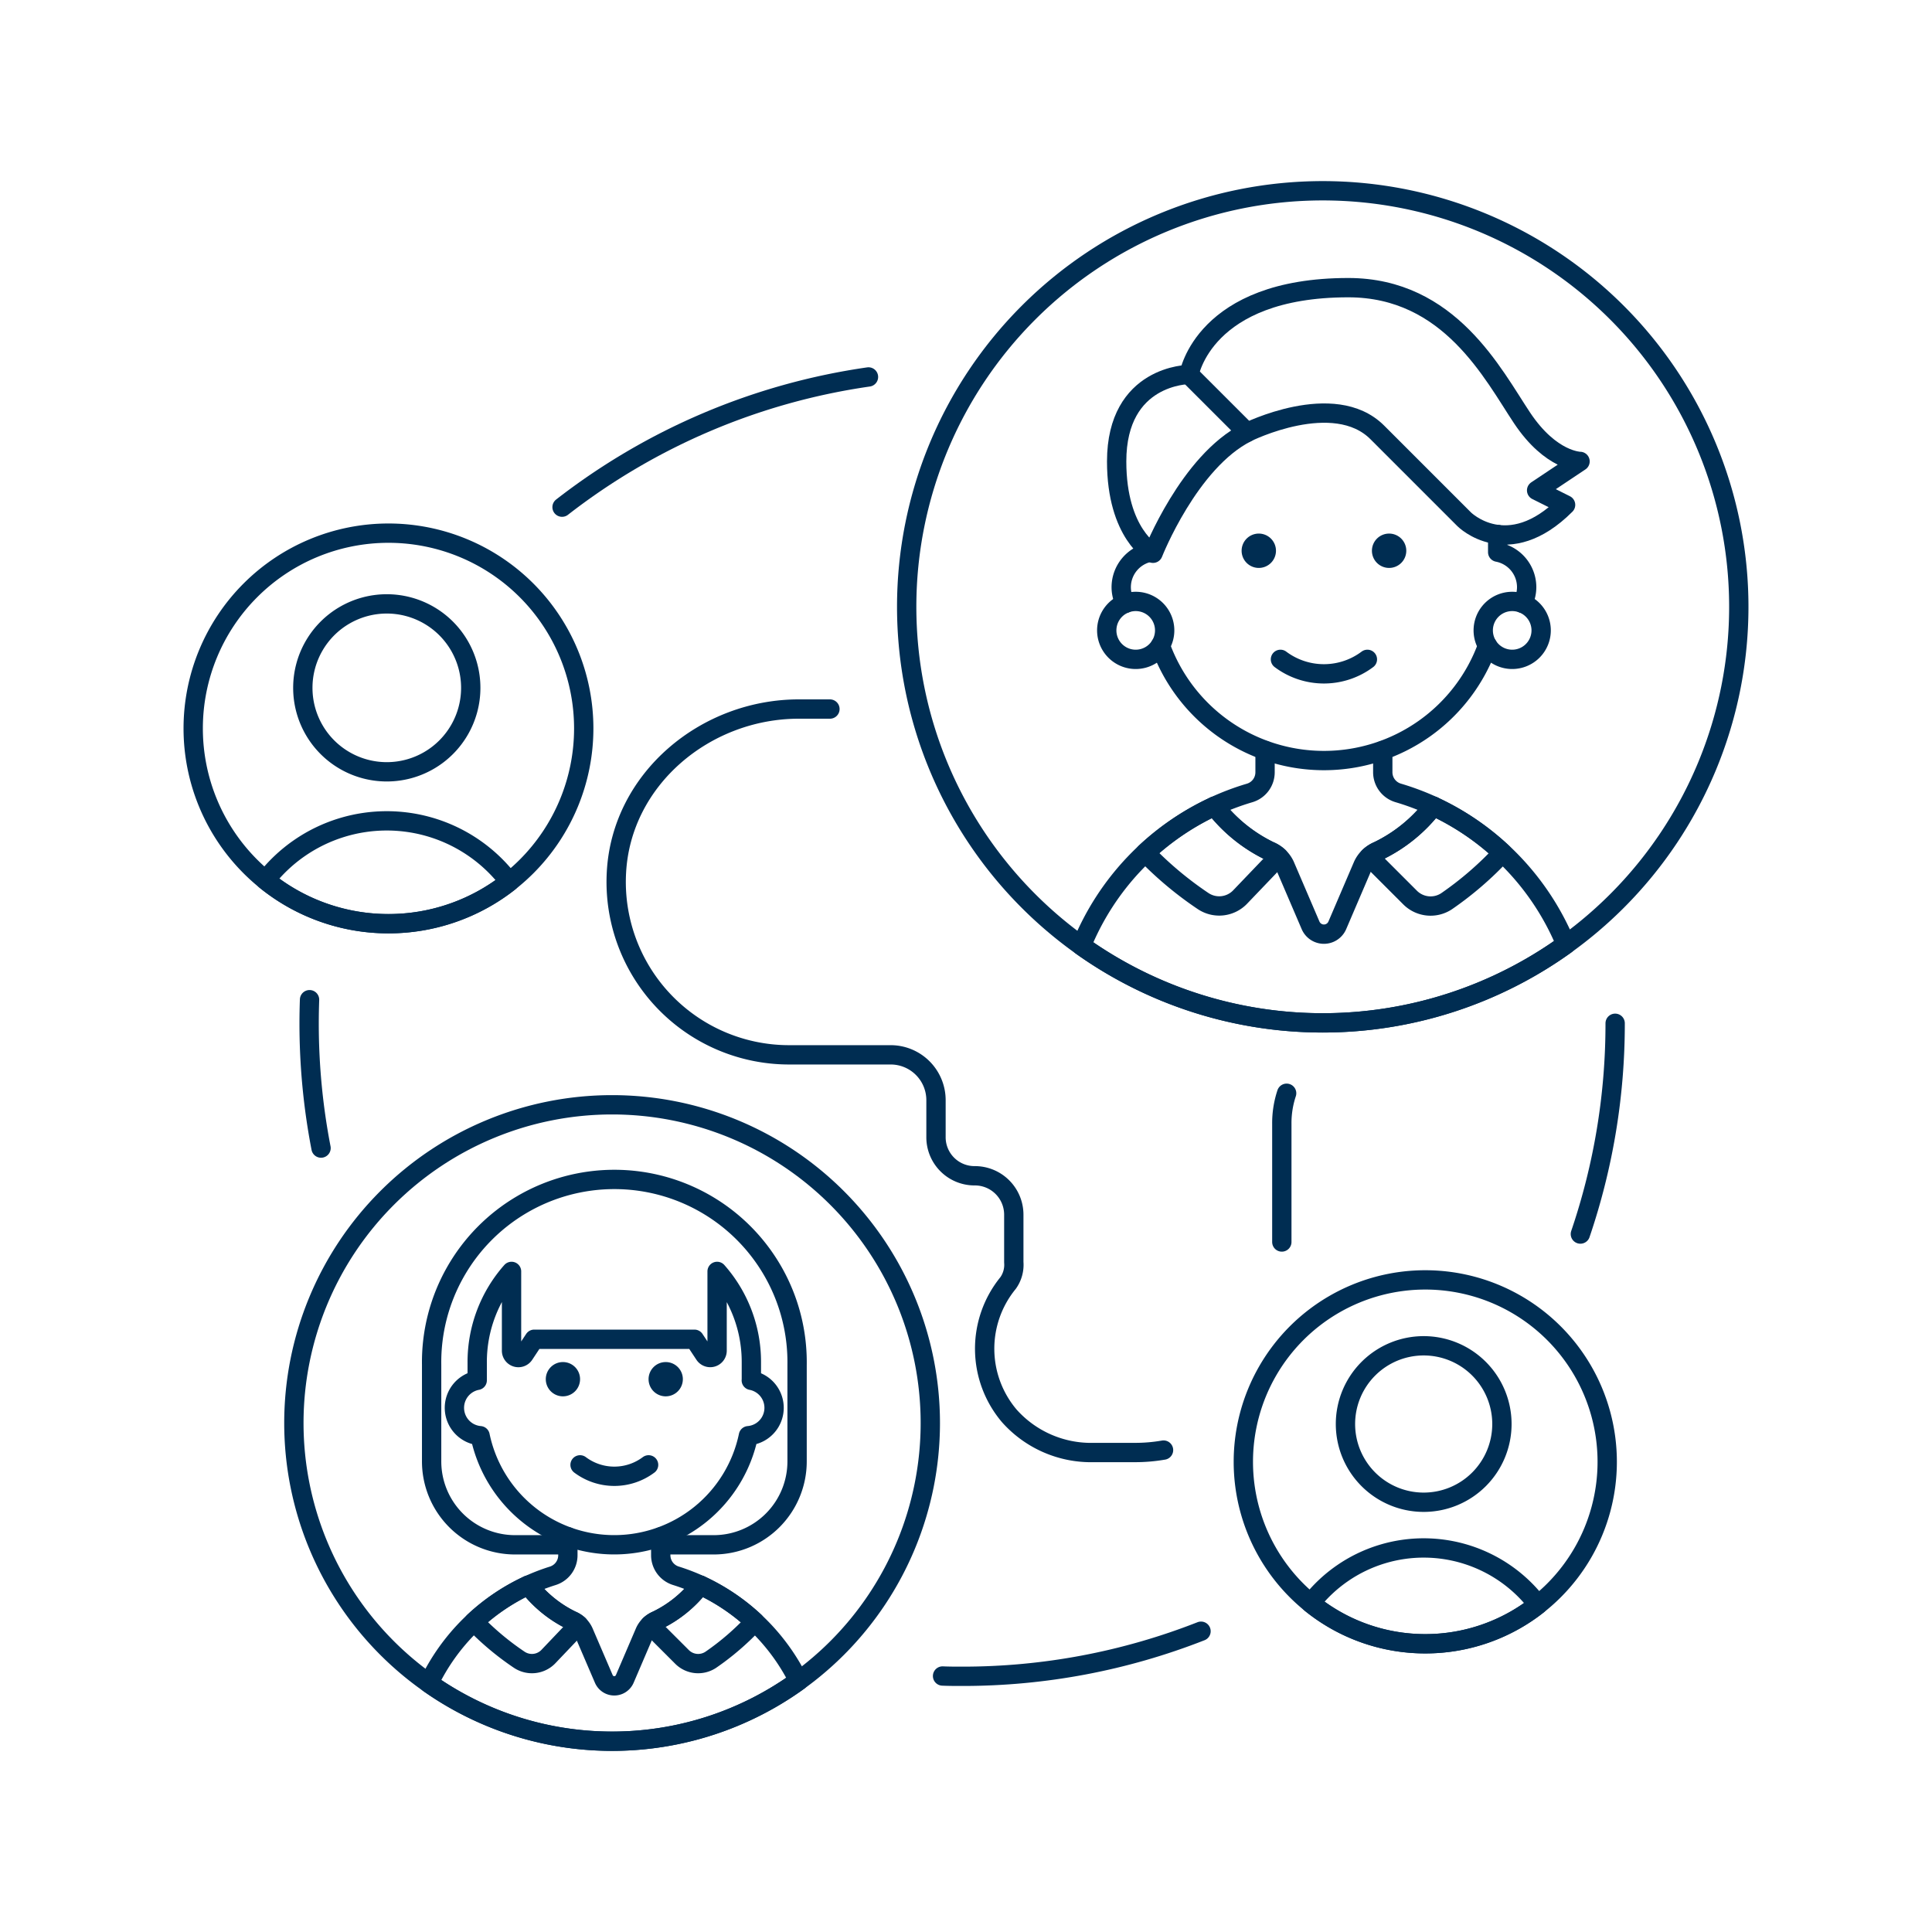 <?xml version="1.0" encoding="UTF-8"?>
<svg xmlns="http://www.w3.org/2000/svg" viewBox="0 0 500 500">
  <g transform="matrix(5,0,0,5,0,0)">
    <path d="M83.6,52.965a33.766,33.766,0,0,1-1.8,10.909" fill="none" stroke="#002d52" stroke-linecap="round" stroke-linejoin="round"></path>
    <path d="M29.092,26.25a33.626,33.626,0,0,1,15.86-6.739" fill="none" stroke="#002d52" stroke-linecap="round" stroke-linejoin="round"></path>
    <path d="M16.617,59.424A33.94,33.94,0,0,1,16,52.965c0-.408.008-.816.022-1.221" fill="none" stroke="#002d52" stroke-linecap="round" stroke-linejoin="round"></path>
    <path d="M62.164,84.432A33.707,33.707,0,0,1,49.8,86.765c-.339,0-.676,0-1.013-.015" fill="none" stroke="#002d52" stroke-linecap="round" stroke-linejoin="round"></path>
    <path d="M66.347,64.285V58.173a4.9,4.9,0,0,1,.249-1.586" fill="none" stroke="#002d52" stroke-linecap="round" stroke-linejoin="round"></path>
    <path d="M42.957,36.7H41.348c-4.846,0-9.189,3.629-9.442,8.468a8.95,8.95,0,0,0,8.937,9.43H46.1a2.347,2.347,0,0,1,2.347,2.347v1.9a1.994,1.994,0,0,0,1.988,2.013,2.014,2.014,0,0,1,2.039,2.014v2.46a1.625,1.625,0,0,1-.294,1.075,5.375,5.375,0,0,0,.058,6.875,5.666,5.666,0,0,0,4.372,1.9H58.74a8.5,8.5,0,0,0,1.484-.126" fill="none" stroke="#002d52" stroke-linecap="round" stroke-linejoin="round"></path>
    <path d="M46.930 31.409 A21.535 21.535 0 1 0 90.000 31.409 A21.535 21.535 0 1 0 46.930 31.409 Z" fill="none" stroke="#002d52" stroke-linecap="round" stroke-linejoin="round"></path>
    <path d="M62.864,41.727a13.59,13.59,0,0,0-6.889,7.226,21.543,21.543,0,0,0,25.076-.069,13.586,13.586,0,0,0-6.865-7.159" fill="none" stroke="#002d52" stroke-linecap="round" stroke-linejoin="round"></path>
    <path d="M65.479,38.844v1.131a1.115,1.115,0,0,1-.8,1.069,13.385,13.385,0,0,0-1.817.684,8.007,8.007,0,0,0,2.844,2.316,1.482,1.482,0,0,1,.8.753l1.329,3.1a.753.753,0,0,0,1.383,0l1.33-3.105a1.483,1.483,0,0,1,.792-.75,7.944,7.944,0,0,0,2.848-2.318,13.451,13.451,0,0,0-1.816-.683,1.116,1.116,0,0,1-.8-1.069V38.846" fill="none" stroke="#002d52" stroke-linecap="round" stroke-linejoin="round"></path>
    <path d="M74.186,41.726a7.944,7.944,0,0,1-2.848,2.318,1.707,1.707,0,0,0-.465.3l2.108,2.108a1.5,1.5,0,0,0,1.887.2,17.363,17.363,0,0,0,2.9-2.509A13.537,13.537,0,0,0,74.186,41.726Z" fill="none" stroke="#002d52" stroke-linecap="round" stroke-linejoin="round"></path>
    <path d="M65.708,44.044a8.007,8.007,0,0,1-2.844-2.316,13.551,13.551,0,0,0-3.579,2.409,18.346,18.346,0,0,0,3,2.51,1.5,1.5,0,0,0,1.887-.2l2.01-2.1A1.723,1.723,0,0,0,65.708,44.044Z" fill="none" stroke="#002d52" stroke-linecap="round" stroke-linejoin="round"></path>
    <path d="M59.534,28.537v.045a1.847,1.847,0,0,0-1.5,1.8,1.806,1.806,0,0,0,.209.85" fill="none" stroke="#002d52" stroke-linecap="round" stroke-linejoin="round"></path>
    <path d="M78.811,31.23a1.806,1.806,0,0,0,.209-.85,1.847,1.847,0,0,0-1.5-1.8v-.916" fill="none" stroke="#002d52" stroke-linecap="round" stroke-linejoin="round"></path>
    <path d="M60.06,33.416a9,9,0,0,0,16.935,0" fill="none" stroke="#002d52" stroke-linecap="round" stroke-linejoin="round"></path>
    <path d="M70.776,34.128a3.75,3.75,0,0,1-4.5,0" fill="none" stroke="#002d52" stroke-linecap="round" stroke-linejoin="round"></path>
    <path d="M65.155,27.618a.889.889,0,1,0,.889.888.889.889,0,0,0-.889-.888Z" fill="#002d52"></path>
    <path d="M71.9,27.618a.889.889,0,1,0,.889.888.889.889,0,0,0-.889-.888Z" fill="#002d52"></path>
    <path d="M64.543,22.381s4.5-2.248,6.746,0l4.5,4.5s2.248,2.249,5.246-.749l-1.5-.75,2.248-1.5s-1.5,0-3-2.248-3.748-6.745-8.994-6.745c-7.5,0-8.244,4.5-8.244,4.5Z" fill="none" stroke="#002d52" stroke-linecap="round" stroke-linejoin="round"></path>
    <path d="M57.285 32.629 A1.499 1.499 0 1 0 60.283 32.629 A1.499 1.499 0 1 0 57.285 32.629 Z" fill="none" stroke="#002d52" stroke-linecap="round" stroke-linejoin="round"></path>
    <path d="M61.546,19.384s-3.748,0-3.748,4.5c0,3.748,1.882,4.753,1.882,4.753s1.866-4.753,4.863-6.252Z" fill="none" stroke="#002d52" stroke-linecap="round" stroke-linejoin="round"></path>
    <path d="M76.772 32.629 A1.499 1.499 0 1 0 79.770 32.629 A1.499 1.499 0 1 0 76.772 32.629 Z" fill="none" stroke="#002d52" stroke-linecap="round" stroke-linejoin="round"></path>
    <path d="M15.211 73.655 A16.471 16.471 0 1 0 48.153 73.655 A16.471 16.471 0 1 0 15.211 73.655 Z" fill="none" stroke="#002d52" stroke-linecap="round" stroke-linejoin="round"></path>
    <path d="M34.2,79.959h2.789a4.317,4.317,0,0,0,4.268-4.326V70.644a9.459,9.459,0,1,0-18.916,0v4.989a4.318,4.318,0,0,0,4.269,4.326h2.785" fill="none" stroke="#002d52" stroke-linecap="round" stroke-linejoin="round"></path>
    <path d="M27.345,82.047A10.683,10.683,0,0,0,22.2,87.122,16.476,16.476,0,0,0,41.338,87a10.675,10.675,0,0,0-5.092-4.954" fill="none" stroke="#002d52" stroke-linecap="round" stroke-linejoin="round"></path>
    <path d="M29.393,79.541V80.5a1.115,1.115,0,0,1-.781,1.064,10.461,10.461,0,0,0-1.267.488,6.309,6.309,0,0,0,2.236,1.821,1.16,1.16,0,0,1,.625.591L31.252,86.9a.59.59,0,0,0,1.086,0l1.046-2.441a1.159,1.159,0,0,1,.623-.589,6.253,6.253,0,0,0,2.239-1.823,10.609,10.609,0,0,0-1.266-.487A1.115,1.115,0,0,1,34.2,80.5v-.953" fill="none" stroke="#002d52" stroke-linecap="round" stroke-linejoin="round"></path>
    <path d="M36.246,82.046a6.24,6.24,0,0,1-2.239,1.822,1.377,1.377,0,0,0-.366.234L35.3,85.76a1.181,1.181,0,0,0,1.483.155,13.64,13.64,0,0,0,2.282-1.973A10.674,10.674,0,0,0,36.246,82.046Z" fill="none" stroke="#002d52" stroke-linecap="round" stroke-linejoin="round"></path>
    <path d="M29.581,83.869a6.3,6.3,0,0,1-2.236-1.821,10.617,10.617,0,0,0-2.813,1.894,14.406,14.406,0,0,0,2.354,1.973,1.181,1.181,0,0,0,1.483-.155L29.95,84.1A1.348,1.348,0,0,0,29.581,83.869Z" fill="none" stroke="#002d52" stroke-linecap="round" stroke-linejoin="round"></path>
    <path d="M38.891,71.447V70.5a7.066,7.066,0,0,0-1.774-4.692v4.1a.356.356,0,0,1-.652.2l-.521-.788H27.651l-.521.788a.356.356,0,0,1-.653-.2v-4.1A7.071,7.071,0,0,0,24.7,70.5v.946a1.448,1.448,0,0,0,.149,2.866,7.094,7.094,0,0,0,13.889,0,1.448,1.448,0,0,0,.149-2.866Z" fill="none" stroke="#002d52" stroke-linecap="round" stroke-linejoin="round"></path>
    <path d="M33.571,75.821a2.957,2.957,0,0,1-3.547,0" fill="none" stroke="#002d52" stroke-linecap="round" stroke-linejoin="round"></path>
    <path d="M29.137,70.5a.887.887,0,1,0,.887.886.886.886,0,0,0-.887-.886Z" fill="#002d52"></path>
    <path d="M34.457,70.5a.887.887,0,1,0,.887.886.886.886,0,0,0-.887-.886Z" fill="#002d52"></path>
    <path d="M10.000 37.703 A10.107 10.107 0 1 0 30.214 37.703 A10.107 10.107 0 1 0 10.000 37.703 Z" fill="none" stroke="#002d52" stroke-linecap="round" stroke-linejoin="round"></path>
    <path d="M15.674 35.603 A4.346 4.346 0 1 0 24.366 35.603 A4.346 4.346 0 1 0 15.674 35.603 Z" fill="none" stroke="#002d52" stroke-linecap="round" stroke-linejoin="round"></path>
    <path d="M20.107,47.811a10.07,10.07,0,0,0,6.256-2.168,7.952,7.952,0,0,0-12.619-.087A10.071,10.071,0,0,0,20.107,47.811Z" fill="none" stroke="#002d52" stroke-linecap="round" stroke-linejoin="round"></path>
    <path d="M64.355 75.664 A9.417 9.417 0 1 0 83.189 75.664 A9.417 9.417 0 1 0 64.355 75.664 Z" fill="none" stroke="#002d52" stroke-linecap="round" stroke-linejoin="round"></path>
    <path d="M69.641 73.707 A4.049 4.049 0 1 0 77.739 73.707 A4.049 4.049 0 1 0 69.641 73.707 Z" fill="none" stroke="#002d52" stroke-linecap="round" stroke-linejoin="round"></path>
    <path d="M73.772,85.081a9.379,9.379,0,0,0,5.828-2.02,7.41,7.41,0,0,0-11.757-.08A9.38,9.38,0,0,0,73.772,85.081Z" fill="none" stroke="#002d52" stroke-linecap="round" stroke-linejoin="round"></path>
  </g>
</svg>
